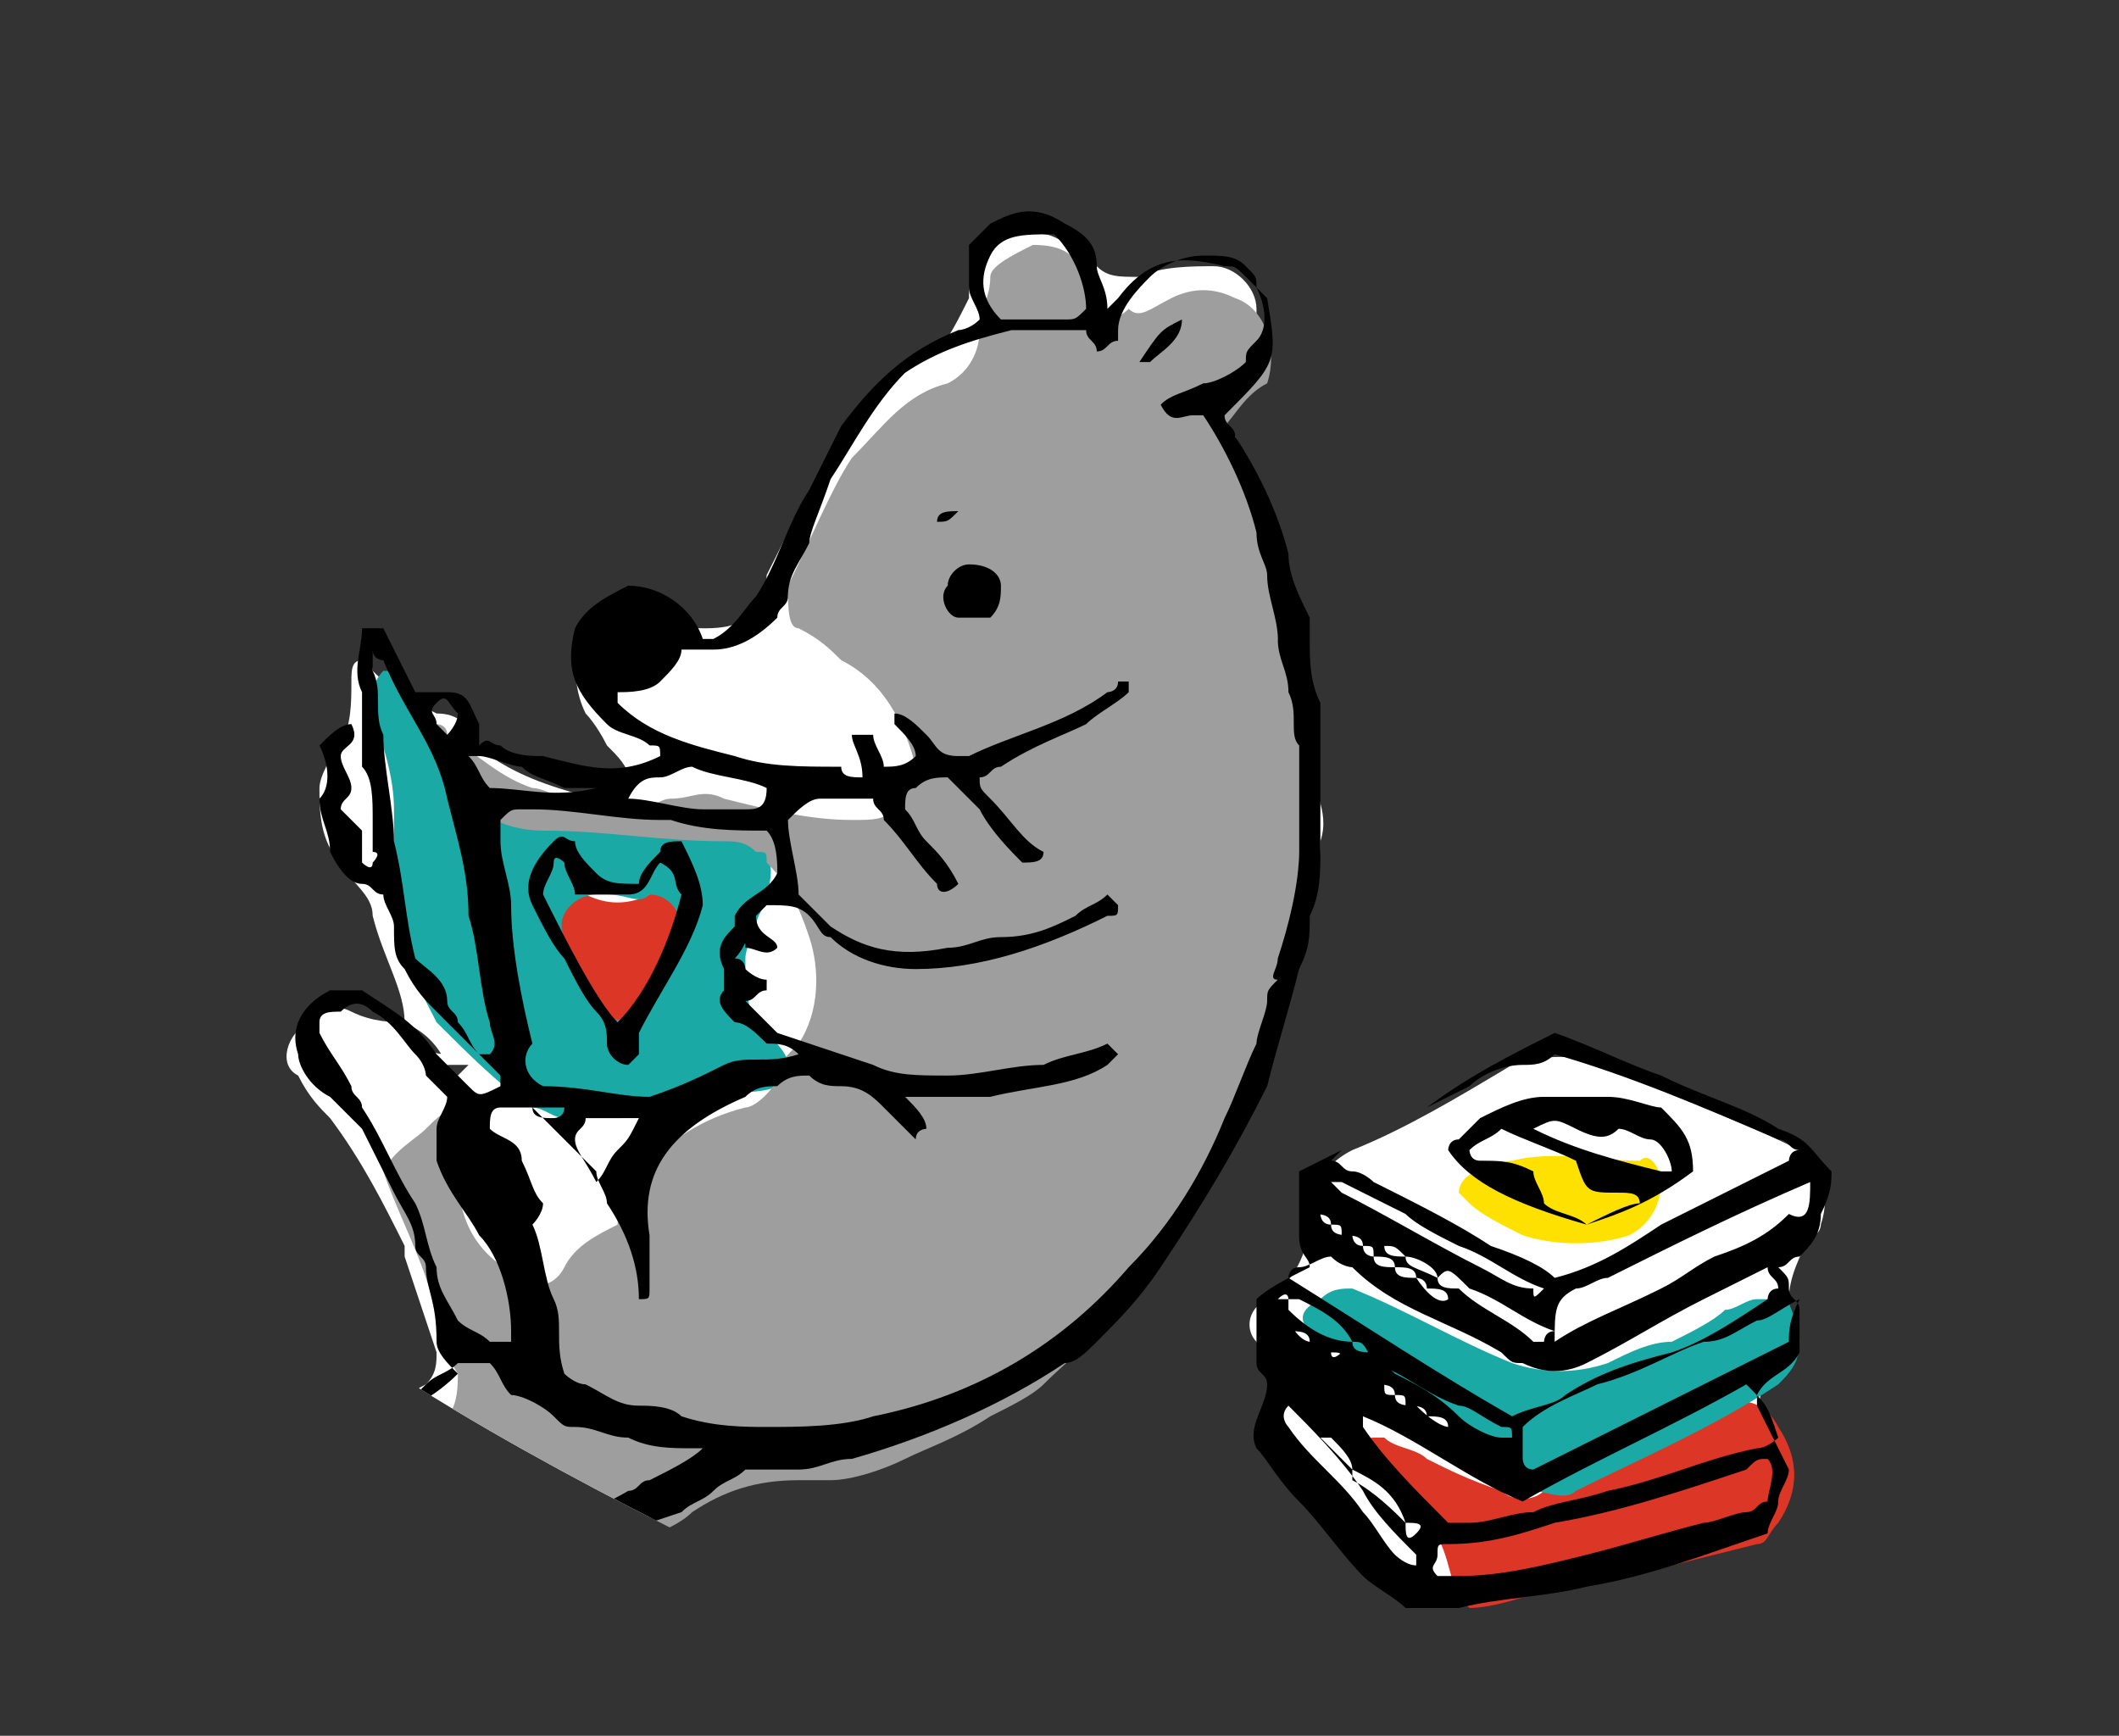 <?xml version="1.0" encoding="utf-8"?>
<!-- Generator: Adobe Illustrator 28.1.0, SVG Export Plug-In . SVG Version: 6.00 Build 0)  -->
<svg version="1.1" id="Layer_1" xmlns="http://www.w3.org/2000/svg" xmlns:xlink="http://www.w3.org/1999/xlink" x="0px" y="0px"
	 viewBox="0 0 19.9 16.3" style="enable-background:new 0 0 19.9 16.3;" xml:space="preserve">
<rect x="0" y="0" width="19.9" height="16.3" fill="#333333" stroke="none"/>
<style type="text/css">
	.st0{clip-path:url(#SVGID_00000125593203885884365410000006491446939883297186_);}
	.st1{fill:#FFFFFF;}
	.st2{fill:#DC3627;}
	.st3{fill:#1AA9A5;}
	.st4{fill:#9E9E9F;}
	.st5{fill:#FFE100;}
</style>
<g>
	<defs>
		<path id="SVGID_1_" d="M2.4,4.9C1.2,5.9-0.1,7,0,8.5c0,1.1,0.8,2,1.5,2.7c1.5,1.4,3.3,2.4,5.1,3.3c1.1,0.6,2.3,1.2,3.6,1.5
			c1.5,0.4,3.2,0.2,4.7,0c0.8-0.1,1.6-0.3,2.2-0.6c0.7-0.4,1.2-1,1.6-1.7c0.5-0.7,0.9-1.4,1-2.2c0.2-1.1-0.1-2.3-0.5-3.4
			c-1-2.5-2.8-4.6-4.9-6.1c-1.1-0.8-2.3-1.4-3.6-1.8C9.3-0.4,8.3,0.8,7.1,1.6C5.5,2.6,3.9,3.8,2.4,4.9z"/>
	</defs>
	<clipPath id="SVGID_00000050639541119173935880000007574151643451035520_">
		<use xlink:href="#SVGID_1_"  style="overflow:visible;"/>
	</clipPath>
	<g style="clip-path:url(#SVGID_00000050639541119173935880000007574151643451035520_);">
		<path class="st1" d="M3.8,9.6C3.8,9.3,3.6,9,3.5,8.6C3.5,8.4,3.3,8.3,3.2,8.1C3,7.9,3,7.6,3,7.4c0-0.1,0.1-0.3,0.2-0.4
			c0.1-0.2,0.1-0.4,0.1-0.6c0-0.1,0-0.2,0.1-0.2c0,0,0.1,0,0.1,0.1c0.2,0.2,0.4,0.3,0.6,0.4C4.3,6.7,4.4,6.8,4.5,7
			c0,0,0.1,0.1,0.1,0.1c0.3,0.2,0.6,0.3,1,0.4c0.1,0,0.2,0,0.3-0.1c0,0,0-0.1,0-0.1c0-0.1-0.1-0.2-0.2-0.3C5.6,6.8,5.5,6.7,5.5,6.7
			C5.4,6.5,5.4,6.3,5.4,6.1C5.5,5.8,5.8,5.6,6,5.7c0.2,0.1,0.4,0.2,0.6,0.2c0.1,0,0.3,0,0.4-0.1c0.1-0.1,0.2-0.3,0.2-0.4
			C7.4,5,7.6,4.6,7.9,4.1C8,3.9,8.2,3.6,8.5,3.5c0.1-0.1,0.2-0.1,0.3-0.2C8.9,3.2,9,3,9.1,2.8c0-0.1,0-0.2,0.1-0.3
			c0.1-0.2,0.4-0.4,0.6-0.3c0.1,0,0.2,0.1,0.3,0.1c0.1,0.1,0.1,0.1,0.2,0.2c0.1,0.1,0.2,0.1,0.4,0.1c0.2-0.1,0.5-0.1,0.7-0.1
			c0.2,0,0.4,0.2,0.4,0.4c0,0.2,0,0.4-0.1,0.6c0,0.1-0.1,0.2-0.1,0.3c-0.1,0.1-0.1,0.2,0,0.3c0.1,0.2,0.2,0.4,0.2,0.6
			c0.2,0.6,0.4,1.2,0.4,1.8c0,0.2,0,0.4,0.1,0.6c0,0.3,0.2,0.5,0.1,0.8c0,0.3-0.1,0.5-0.2,0.7c0,0.5-0.2,1-0.4,1.5
			c-0.1,0.2-0.1,0.4-0.3,0.6c-0.2,0.3-0.4,0.7-0.7,1c-0.7,1-0.4,0.7-1.4,1.4c-0.3,0.2-1.2,0.5-1.6,0.6c-0.2,0-0.3,0-0.5,0.1
			c-0.2,0-0.4,0.1-0.6,0.2c-0.2,0.1-0.5,0.2-0.7,0.3c-0.7,0.3-1.4,0.5-2.1,0.4c-0.3,0-0.6-0.1-0.9-0.3c-0.1-0.1-0.1-0.2-0.1-0.4
			C3.3,13.5,3.6,13.2,4,13c0.1-0.1,0.1-0.2,0.1-0.3c-0.1-0.3-0.2-0.6-0.3-0.9c0-0.1,0-0.1,0-0.1c-0.2-0.4-0.4-0.8-0.7-1.2
			c-0.1-0.1-0.2-0.2-0.3-0.4C2.6,10,2.7,9.7,2.9,9.6C3,9.5,3.1,9.4,3.3,9.5C3.5,9.6,3.7,9.6,3.8,9.6C3.9,9.8,4,9.9,4.2,9.9
			c0,0.1,0,0.2,0.1,0.2c0,0,0.1-0.1,0.1-0.1C4.3,10,4.2,10,4.2,10C4.1,9.8,4,9.7,3.8,9.6z"/>
		<path class="st1" d="M14.2,14.9c-0.1,0-0.4,0.1-0.7,0.2c-0.1,0-0.2,0-0.3-0.1c-0.1-0.1-0.2-0.1-0.2-0.2c-0.3-0.3-0.6-0.6-0.8-0.9
			c-0.1-0.2-0.2-0.3-0.2-0.6c0-0.3-0.1-0.5-0.2-0.7c-0.1-0.1-0.1-0.3,0.1-0.4c0.3-0.2,0.4-0.5,0.4-0.8c0-0.3,0.2-0.5,0.4-0.6
			c0.5-0.2,1-0.5,1.5-0.8c0.3-0.1,0.6-0.1,0.9,0c0.6,0.3,1.2,0.5,1.8,0.8c0.2,0.1,0.3,0.4,0.2,0.7c0,0,0,0.1-0.1,0.1
			c-0.1,0.2-0.2,0.4-0.2,0.6c0,0.3,0,0.5-0.2,0.7c-0.1,0.2-0.1,0.4,0,0.6c0.1,0.1,0.1,0.3,0.1,0.4c-0.1,0.2-0.2,0.4-0.4,0.4
			c-0.4,0.1-0.8,0.2-1.2,0.3C14.9,14.9,14.7,14.9,14.2,14.9z"/>
		<path class="st2" d="M14.3,15c0,0-0.3,0.1-0.5,0.1c0,0-0.1-0.1-0.1-0.1c-0.1-0.2-0.1-0.5-0.3-0.7c-0.2-0.2-0.3-0.4-0.5-0.6
			c-0.1-0.1-0.1-0.2,0-0.2c0,0,0.1,0,0.1,0c0.1,0.1,0.3,0.1,0.4,0.2c0.2,0.1,0.4,0.2,0.7,0.3c0.1,0.1,0.3,0.1,0.4,0
			c0.2-0.1,0.4-0.2,0.6-0.3c0.4-0.2,0.7-0.4,1.1-0.5c0.2-0.1,0.4,0,0.5,0.2c0.2,0.3,0.2,0.6,0,0.9c-0.1,0.1-0.1,0.2-0.2,0.2
			c-0.4,0.1-0.8,0.2-1.2,0.3C15,14.9,14.8,14.9,14.3,15z"/>
		<path class="st2" d="M5.4,8.3c0,0,0.1,0,0.1,0.1c0.2,0.1,0.4,0.1,0.6,0c0.1-0.1,0.2-0.1,0.3,0c0,0.1,0.1,0.2,0.1,0.3
			c0,0.2,0,0.4-0.1,0.6C6.3,9.4,6.2,9.5,6.1,9.7C6,9.8,5.9,9.8,5.7,9.7C5.4,9.4,5.3,9.1,5.2,8.6C5.2,8.5,5.3,8.3,5.4,8.3z"/>
		<path class="st3" d="M5.7,10.5c-0.1,0-0.2,0-0.4,0c-0.1,0-0.2-0.1-0.3-0.1c-0.3-0.2-0.6-0.5-0.9-0.8C3.9,9.2,3.7,8.9,3.7,8.4
			c0-0.3,0-0.5,0-0.8c0-0.3-0.1-0.6-0.2-0.9c0-0.2,0-0.3,0.1-0.4c0.1,0,0.2,0,0.2,0.1C4,6.8,4.2,7.1,4.4,7.3
			c0.1,0.1,0.2,0.2,0.2,0.2c0.5,0.1,1,0.3,1.5,0.3c0.3,0,0.6,0,0.9,0.1c0.2,0,0.3,0.2,0.2,0.5c0,0.1-0.1,0.2-0.1,0.3
			C7.1,8.7,7,8.9,7,9c0,0.3,0,0.5,0.2,0.7C7.3,9.8,7.4,9.9,7.4,10c0.1,0.1,0.1,0.2-0.1,0.2c-0.2,0.1-0.5,0-0.7,0.2
			C6.3,10.5,6,10.5,5.7,10.5z M5.7,8.4c0.1,0,0,0-0.1,0c-0.2,0-0.4,0.2-0.3,0.4C5.4,9,5.5,9.3,5.6,9.5C5.7,9.6,5.9,9.6,6,9.5
			c0.2-0.2,0.3-0.5,0.4-0.8c0-0.1-0.1-0.3-0.3-0.3C6,8.5,5.9,8.4,5.7,8.4z"/>
		<path class="st3" d="M16.9,12.6c0,0.2-0.1,0.3-0.2,0.4c-0.6,0.4-1.3,0.7-1.9,1c-0.1,0.1-0.3,0-0.4,0c-0.6-0.6-1.4-1.1-2.1-1.5
			c-0.1-0.1-0.1-0.2,0.1-0.3c0.1-0.1,0.2-0.1,0.3-0.1c0.5,0.2,1,0.5,1.5,0.7c0.3,0.1,0.6,0.1,0.9,0c0.2-0.1,0.4-0.2,0.6-0.2
			c0.2-0.1,0.4-0.2,0.5-0.3c0.1,0,0.2-0.1,0.3-0.1c0.1,0,0.2,0,0.3,0C16.8,12.3,16.9,12.4,16.9,12.6z"/>
		<path class="st4" d="M11.5,4c0.1,0.1,0.1,0.3,0.2,0.4C11.8,4.8,12,5.2,12,5.7c0,0.1,0,0.2,0,0.3c0.1,0.3,0.2,0.6,0.2,0.9
			c0,0.5,0,0.9,0,1.4c0,0.2,0,0.3,0,0.5c0,0.1,0,0.2-0.1,0.3c-0.3,0.9-0.7,1.8-1.2,2.7c-0.1,0.1-0.2,0.3-0.3,0.4
			c-0.2,0.3-0.5,0.5-0.8,0.8c-0.1,0.1-0.3,0.2-0.5,0.3c-0.3,0.2-0.6,0.3-0.8,0.4c-0.2,0.1-0.5,0.2-0.7,0.2c-0.1,0-0.2,0-0.3,0
			c-0.4,0-0.7,0.1-1,0.3c-0.1,0.1-0.3,0.2-0.4,0.2c-0.5,0.1-0.9,0.3-1.3,0.3c-0.4,0.1-0.8,0-1.2-0.2c-0.1,0-0.2-0.1-0.2-0.2
			c0-0.1,0-0.4,0.1-0.4c0.1-0.1,0.1-0.2,0.2-0.2c0.2-0.1,0.3-0.3,0.5-0.4c0.1-0.1,0.1-0.3,0.1-0.4c-0.2-0.3-0.2-0.6-0.3-0.9
			c-0.1-0.3-0.3-0.7-0.4-1c0.1-0.2,0.3-0.3,0.4-0.4c0.1-0.1,0.2-0.2,0.2-0.1c0.1,0.1,0.1,0.2,0.1,0.3c0,0,0,0.1,0,0.2
			c0,0.5,0.2,0.8,0.6,1c0.1,0.1,0.3,0.1,0.4-0.1c0.1-0.2,0.3-0.3,0.5-0.4C5.8,11.2,5.9,11.1,6,11c0.3-0.3,0.6-0.5,1-0.6
			c0.1,0,0.3-0.2,0.3-0.3c0-0.1,0.1-0.2,0.2-0.3c0.2-0.3,0.2-0.7,0.1-1C7.5,8.5,7.4,8.3,7.2,8.1C7.2,8,7.2,8,7.1,8
			C7,7.9,6.9,7.9,6.8,7.9c-0.6,0-1.1-0.1-1.7-0.1c-0.4,0-0.7-0.2-0.9-0.5C4.2,7.2,4.1,7.2,4.1,7.1C4,7,4,6.9,4.1,6.8
			c0,0,0.1,0,0.1,0.1C4.5,7.1,4.7,7.3,5,7.4c0.1,0,0.3,0.1,0.4,0.2c0.1,0,0.2,0,0.3,0c0.1,0,0.2,0,0.3,0c0.1,0,0.2-0.1,0.3-0.1
			c0.2,0,0.3-0.1,0.5,0C7.2,7.6,7.6,7.7,8,7.7c0.2,0,0.3,0,0.4-0.1c0.1-0.1,0.2-0.3,0.2-0.4c-0.1-0.4-0.3-0.8-0.7-1
			C7.8,6.1,7.7,6,7.5,5.9C7.4,5.9,7.4,5.7,7.4,5.5c0.2-0.4,0.4-0.9,0.6-1.2C8.3,4,8.5,3.7,8.9,3.6c0.2-0.1,0.3-0.3,0.3-0.5
			c0-0.2,0.1-0.3,0.1-0.5c0-0.1,0.2-0.2,0.4-0.3c0.3,0,0.4,0.1,0.5,0.3c0,0,0,0.1,0,0.1c0,0.1,0.1,0.2,0.1,0.3c0.1,0,0.2,0,0.3-0.1
			C10.7,3,10.8,2.9,11,2.8c0.2-0.1,0.4-0.1,0.6,0c0.3,0.1,0.4,0.5,0.3,0.8C11.7,3.7,11.6,3.9,11.5,4z"/>
		<path class="st5" d="M15.6,11.1c0,0.2-0.1,0.4-0.3,0.5c-0.3,0.1-0.7,0.1-1,0c-0.2-0.1-0.4-0.2-0.5-0.3c0,0-0.1-0.1-0.1-0.1
			c0-0.1,0.1-0.2,0.2-0.2c0.1,0,0.2-0.1,0.3-0.1c0.4-0.1,0.8,0,1.2,0C15.5,10.8,15.6,11,15.6,11.1z"/>
		<path d="M3.4,5.9c0.1,0,0.1,0,0.2,0c0.1,0.2,0.2,0.4,0.3,0.6c0.1,0,0.2,0,0.3,0c0.2,0,0.2,0.1,0.3,0.3c0,0,0,0.1,0,0.2
			C4.6,6.9,4.6,7,4.7,7C4.8,7.1,5,7.1,5.1,7.1c0.4,0.1,0.7,0.2,1.1,0c0-0.1,0-0.1-0.1-0.1C6,6.9,5.8,6.9,5.7,6.8
			C5.4,6.5,5.3,6.3,5.4,5.9c0.1-0.2,0.3-0.3,0.5-0.4C6.2,5.5,6.5,5.7,6.6,6c0.1,0,0.1,0,0.1,0C6.9,5.9,7,5.7,7.1,5.6
			c0.2-0.3,0.3-0.7,0.5-1C7.7,4.4,7.8,4.2,7.9,4c0.3-0.4,0.6-0.7,1.1-0.9C9,3.1,9.1,3.1,9.2,3c0-0.1-0.1-0.2-0.1-0.3
			c0-0.1,0-0.3,0-0.4c0.1-0.1,0.1-0.1,0.2-0.2C9.5,2,9.7,1.9,10,2.1c0.2,0.1,0.3,0.2,0.3,0.4c0,0.1,0.1,0.2,0.1,0.4
			c0.1-0.1,0.1-0.1,0.1-0.1c0.3-0.4,0.6-0.4,1-0.3c0.1,0,0.1,0,0.2,0.1c0.1,0.1,0.2,0.2,0.2,0.2c0.1,0.6,0.1,0.6-0.4,1.1
			c0,0.1,0.1,0.1,0.1,0.2c0.2,0.3,0.4,0.7,0.5,1.1c0,0.2,0.1,0.4,0.2,0.6c0,0.1,0,0.1,0,0.2c0,0.2,0,0.4,0.1,0.6c0,0.1,0,0.2,0,0.3
			c0,0.2,0,0.3,0,0.5c0,0.2,0,0.4,0,0.6c0,0.2,0,0.4-0.1,0.6c0,0.2,0,0.3-0.1,0.5c-0.1,0.4-0.2,0.7-0.3,1.1c-0.3,0.6-0.6,1.1-1,1.7
			c-0.2,0.3-0.4,0.5-0.6,0.7c-0.1,0.1-0.2,0.2-0.3,0.2c-0.6,0.4-1.3,0.7-2,0.9c-0.2,0-0.3,0.1-0.5,0.1c-0.2,0-0.3,0-0.5,0
			c-0.1,0.1-0.2,0.1-0.3,0.2c-0.1,0.1-0.2,0.1-0.3,0.2c-0.3,0.1-0.6,0.2-0.9,0.3c0,0-0.1,0-0.1,0c-0.4,0-0.8,0.1-1.2,0.1
			c-0.3,0-0.6-0.1-0.8-0.1c-0.1,0-0.2-0.1-0.3-0.2c0,0,0-0.1-0.1-0.1c0.1-0.1,0.2-0.3,0.2-0.4c0.1-0.2,0.3-0.4,0.5-0.5
			c0.2-0.1,0.4-0.2,0.6-0.4c-0.1-0.1-0.2-0.2-0.2-0.3C4.1,12.2,4,12.1,4,11.9c0-0.1-0.1-0.1-0.1-0.2c0-0.2-0.1-0.3-0.2-0.5
			c-0.1-0.2-0.2-0.4-0.3-0.6c-0.1-0.1-0.2-0.2-0.3-0.3C2.9,10.2,2.8,10,2.8,9.9C2.7,9.6,2.9,9.4,3.1,9.3c0.1,0,0.2,0,0.3,0
			c0.3,0.2,0.5,0.3,0.7,0.6c0.1,0.1,0.2,0.2,0.3,0.3c0.1,0.1,0.1,0.1,0.3,0c0,0,0-0.1,0-0.1C4.5,9.9,4.3,9.7,4.1,9.5
			C4,9.4,3.9,9.3,3.8,9.1C3.7,9,3.7,8.9,3.7,8.7c0-0.1-0.1-0.2-0.1-0.3c-0.1,0-0.1-0.1-0.2-0.1C3.3,8.3,3.2,8.2,3.1,8
			C3.1,7.8,3,7.7,3,7.5C3.1,7.4,3.1,7.2,3,7c0.1-0.1,0.2-0.2,0.3-0.2C3.4,7,3.2,7,3.2,7.1c0,0.1,0.1,0.2,0.1,0.3
			c0,0.1-0.1,0.1-0.1,0.2c0.1,0.1,0.1,0.1,0.2,0.2c0,0,0,0.1,0,0.1c0,0.1,0,0.1,0,0.2c0,0,0.1,0.1,0.1,0c0,0,0.1-0.1,0-0.1
			c0-0.1,0-0.2,0-0.3c0-0.2,0-0.4-0.1-0.5c0-0.1,0-0.3,0-0.4c0-0.1,0-0.2,0-0.3C3.3,6.3,3.4,6.1,3.4,5.9z M8.1,7.3
			c0-0.2-0.1-0.3-0.1-0.4c0.1,0,0.1,0,0.2,0C8.2,7,8.3,7.1,8.3,7.2c0.1,0,0.2,0,0.3-0.1C8.6,7,8.5,6.9,8.4,6.8c0,0,0-0.1,0-0.1
			c0.1,0,0.2,0.1,0.3,0.2C8.8,7,8.8,7.1,9,7.1c0,0,0.1,0,0.1,0c0.4-0.2,0.9-0.3,1.3-0.6c0,0,0.1,0,0.1-0.1c0.1,0,0.1,0,0.1,0
			c0,0,0,0,0,0.1c-0.1,0.1-0.3,0.2-0.4,0.3C10,6.9,9.7,7,9.4,7.2c-0.1,0-0.1,0.1-0.2,0.1c0,0.1,0,0.1,0.1,0.2C9.5,7.7,9.6,7.9,9.8,8
			c0,0.1-0.1,0.1-0.2,0.1C9.5,8,9.3,7.8,9.2,7.6C9.1,7.5,9,7.4,8.9,7.3c-0.1,0-0.2,0-0.3,0.1c-0.1,0-0.1,0.1-0.1,0.2
			c0.1,0.1,0.1,0.2,0.2,0.3C8.8,8,8.9,8.1,9,8.3c-0.1,0.1-0.2,0.1-0.2,0C8.6,8.1,8.5,7.9,8.3,7.7c0-0.1-0.1-0.1-0.1-0.2
			c-0.2,0-0.4,0-0.5,0c-0.1,0-0.2,0.1-0.3,0.2c0,0.2,0.1,0.5,0.1,0.7c0.1,0.1,0.2,0.2,0.3,0.3C8.1,8.9,8.4,9,8.9,8.9
			c0.2,0,0.3-0.1,0.5-0.1c0.3,0,0.5-0.1,0.7-0.2c0.1-0.1,0.2-0.1,0.3-0.2c0,0,0.1,0.1,0.1,0.1c0,0.1,0,0.1-0.1,0.1
			C9.8,8.9,9.2,9.1,8.6,9.1C8.3,9.1,8,9,7.8,8.8c-0.1,0-0.1-0.1-0.2-0.2C7.5,8.5,7.4,8.5,7.2,8.5c0,0-0.1,0.1-0.1,0.1
			c0,0.2,0.2,0.2,0.2,0.3c-0.1,0.1-0.2,0-0.3,0C7,8.8,7,8.9,6.9,9C7,9,7,9.1,7,9.1C7,9.1,7.1,9.2,7.2,9.2c0,0,0,0,0,0.1
			C7.1,9.3,7.1,9.4,7,9.4c0.1,0.1,0.2,0.2,0.3,0.3C7.6,9.8,7.9,9.9,8.2,10c0.2,0.1,0.4,0.1,0.7,0.1c0.3,0,0.6-0.1,0.9-0.1
			c0.2-0.1,0.4-0.1,0.6-0.2c0,0,0.1,0.1,0.1,0.1c0,0,0,0-0.1,0.1c-0.3,0.2-0.7,0.2-1.1,0.3c-0.2,0-0.5,0-0.7,0c0,0-0.1,0-0.1,0
			c0.1,0.1,0.2,0.2,0.2,0.3c0,0-0.1,0-0.1,0.1c-0.1-0.1-0.2-0.2-0.3-0.3c-0.1-0.1-0.2-0.2-0.4-0.2c-0.1,0-0.2,0-0.3-0.1
			c-0.1,0-0.2,0-0.3,0.1c-0.1,0-0.2,0-0.3,0.1c-0.7,0.3-1,0.7-0.9,1.3c0,0.2,0,0.3,0,0.5c0,0.1,0,0.1-0.1,0.1c0-0.3-0.1-0.6-0.3-0.9
			c0-0.1-0.1-0.2-0.1-0.3c-0.2-0.2-0.4-0.4-0.6-0.6c-0.1,0-0.2,0-0.3,0c-0.1,0-0.1,0.1-0.1,0.2c0.1,0.1,0.3,0.1,0.3,0.3
			c0.1,0.2,0.1,0.3,0.2,0.4c0,0.1-0.1,0.2-0.1,0.2c0.1,0.2,0.1,0.5,0.2,0.7c0.1,0.2,0,0.4,0.1,0.7c0,0,0.1,0.1,0.2,0.1
			c0.2,0.1,0.3,0.2,0.5,0.2c0.1,0,0.3,0,0.4,0.1c0.3,0.1,0.6,0.1,0.8,0.1c0.3,0,0.7,0,1-0.1c1-0.2,1.8-0.7,2.4-1.4
			c0.4-0.4,0.7-0.9,0.9-1.4c0.1-0.2,0.2-0.5,0.3-0.7c0-0.1,0.1-0.3,0.1-0.4c0-0.1,0-0.1,0.1-0.2C11.9,9.2,12,9.1,12,9
			c0.1-0.3,0.2-0.7,0.2-1c0-0.3,0-0.7,0-1c-0.1-0.1,0-0.3-0.1-0.5C12.1,6.3,12,6.2,12,6c0-0.2-0.1-0.4-0.1-0.6
			c0-0.1-0.1-0.2-0.1-0.4c-0.1-0.4-0.3-0.8-0.5-1.1c0,0,0,0-0.1,0c-0.1,0-0.2,0.1-0.3-0.1c0.1-0.1,0.2-0.1,0.4-0.2
			c0.1,0,0.3-0.1,0.4-0.2c0-0.1,0-0.1,0.1-0.2c0.1-0.1,0.1-0.3,0-0.5c0-0.1,0-0.1-0.1-0.2c-0.1-0.1-0.2-0.1-0.4-0.1
			c-0.2,0-0.4,0.1-0.5,0.2c-0.1,0.1-0.3,0.3-0.3,0.5c0,0,0,0,0,0.1c-0.1,0-0.1,0.1-0.2,0.1c0-0.1-0.1-0.1-0.1-0.2
			c-0.2,0-0.4,0-0.7,0c-0.4,0.1-0.7,0.2-1,0.4c-0.3,0.3-0.5,0.7-0.7,1C7.7,4.8,7.6,5,7.6,5.1C7.5,5.3,7.4,5.4,7.4,5.6
			c0,0.1-0.1,0.1-0.1,0.2C7.1,6,6.9,6.1,6.7,6.1c-0.1,0-0.2,0-0.3,0C6.4,6.2,6.3,6.3,6.2,6.4C6.1,6.5,5.9,6.5,5.8,6.5
			c0,0.1,0,0.1,0,0.1c0.3,0.3,0.7,0.4,1.1,0.5c0.3,0.1,0.6,0.1,1,0.1C7.9,7.3,8,7.3,8.1,7.3z M5.1,10.2c0.4,0,0.7,0.1,1,0.1
			c0.3-0.1,0.5-0.2,0.7-0.3C7,9.9,7.2,10,7.5,9.9C7.4,9.8,7.3,9.8,7.2,9.8C7.1,9.7,7,9.6,6.9,9.6C6.8,9.5,6.7,9.4,6.8,9.3
			c0-0.1,0-0.1,0-0.2c-0.1-0.2,0-0.3,0.1-0.4c0-0.1,0-0.1,0-0.1c0.1-0.2,0.3-0.2,0.4-0.4c0-0.1,0-0.3-0.1-0.4c-0.3,0-0.6,0-0.9-0.1
			c0,0-0.1,0-0.1,0c-0.4,0-0.8-0.1-1.2-0.1c0,0-0.1,0-0.1,0c-0.1,0-0.1,0-0.2,0.1c0,0.1,0,0.1,0,0.2c0,0.2,0.1,0.4,0.1,0.6
			c0,0.4,0.1,0.9,0.2,1.3C4.9,9.9,4.9,10.1,5.1,10.2z M3.3,13.9c0,0.1,0.1,0.2,0.2,0.2c0.3,0.1,0.6,0.1,0.9,0.2c0.5,0,1,0,1.5-0.3
			c0.1,0,0.1-0.1,0.2-0.1c0.2-0.1,0.4-0.2,0.5-0.3c0,0,0,0-0.1,0c-0.2,0-0.4,0-0.6-0.1c-0.2,0-0.3-0.1-0.5-0.1c-0.1,0-0.1,0-0.2-0.1
			c-0.1-0.1-0.3-0.2-0.4-0.2c-0.1-0.1-0.1-0.2-0.2-0.3c-0.1,0-0.2,0-0.3,0c-0.1,0.1-0.2,0.1-0.3,0.2C3.8,13.2,3.5,13.5,3.3,13.9z
			 M3.9,9C4,9.1,4.2,9.2,4.2,9.4c0,0.1,0.1,0.1,0.1,0.2c0.1,0.1,0.1,0.2,0.2,0.3c0,0,0.1,0,0.1,0c0.1-0.1,0-0.2,0-0.3
			c-0.1-0.3-0.1-0.7-0.2-1c0-0.4-0.1-0.7-0.2-1.1C4.1,7,3.8,6.7,3.6,6.2c0,0-0.1,0-0.1-0.1c0,0.1,0,0.1,0,0.2c0.1,0.2,0,0.4,0.1,0.6
			c0,0.3,0.1,0.7,0.1,1c0,0,0,0,0,0C3.8,8.3,3.8,8.6,3.9,9z M3,9.6c0,0.1,0,0.1,0,0.1c0.1,0.2,0.2,0.3,0.3,0.5
			c0,0.1,0.1,0.1,0.1,0.2c0.2,0.3,0.3,0.6,0.5,0.9c0.1,0.2,0.1,0.4,0.2,0.6c0,0.2,0.1,0.3,0.2,0.5c0.1,0.1,0.2,0.1,0.3,0.2
			c0.1,0,0.1,0,0.2,0c0,0,0-0.1,0-0.1c0-0.3-0.1-0.7-0.3-0.9c-0.1-0.2-0.3-0.4-0.4-0.7c0-0.1,0-0.2,0-0.3c0-0.1,0.1-0.2,0.1-0.3
			c-0.1-0.1-0.1-0.1-0.2-0.2C4,10.1,4,10,3.9,9.9C3.8,9.8,3.7,9.6,3.5,9.5C3.4,9.4,3.3,9.4,3.2,9.5C3.1,9.5,3,9.5,3,9.6z M9.9,2.2
			c-0.3,0-0.5,0-0.6,0.2C9.2,2.6,9.2,2.8,9.4,3C9.6,3,9.8,3,10,3c0.1,0,0.1,0,0.2-0.1C10.2,2.7,10.1,2.4,9.9,2.2z M7.2,7.4
			C7,7.3,6.7,7.3,6.5,7.2c-0.1,0-0.2,0.1-0.3,0.1c-0.1,0-0.2,0-0.3,0.2c0.2,0,0.5,0.1,0.7,0.1c0.1,0,0.3,0,0.4,0
			C7.1,7.6,7.2,7.6,7.2,7.4z M5.6,11.1c0.1-0.1,0.1-0.2,0.2-0.3c0.1-0.1,0.1-0.1,0.2-0.3c-0.2,0-0.3,0-0.5,0c0,0.1-0.1,0.1-0.1,0.2
			C5.4,10.8,5.5,10.9,5.6,11.1z M5.6,7.4c-0.1,0-0.2,0-0.3,0C5.1,7.3,5,7.3,4.9,7.2c-0.1,0-0.3-0.1-0.4-0.1c0,0-0.1,0-0.1,0
			c0.1,0.1,0.1,0.2,0.2,0.3C4.9,7.4,5.2,7.5,5.6,7.4z M4.1,6.6c-0.1,0.1,0,0.1,0,0.2c0,0,0.1,0.1,0.1,0.1c0,0,0.1-0.1,0.1-0.2
			C4.2,6.6,4.2,6.5,4.1,6.6z M5,10.4c0,0.1,0.1,0.1,0.2,0.1c0,0,0.1,0,0.1-0.1C5.2,10.4,5.1,10.4,5,10.4z"/>
		<path d="M14.6,9.7c0.3,0.1,0.7,0.3,1,0.4c0.4,0.2,0.8,0.3,1.1,0.5c0.3,0.1,0.3,0.2,0.5,0.4c0,0.1,0,0.2-0.1,0.4
			c0,0.2-0.1,0.3-0.2,0.4c-0.1,0-0.1,0.1-0.2,0.1c0.1,0.1,0.1,0.1,0.1,0.2c0,0.1,0.1,0.1,0.1,0.2c0,0.1,0,0.3,0,0.4
			c-0.1,0.2-0.3,0.2-0.4,0.4c0,0,0,0.1,0,0.1c0.1,0.2,0.2,0.4,0.3,0.6c0,0.1-0.1,0.2-0.1,0.3c0,0.1-0.1,0.2-0.1,0.3
			c-0.6,0.2-1.1,0.4-1.7,0.5c-0.4,0.1-0.8,0.1-1.2,0.2c-0.2,0-0.3,0-0.5,0c-0.1-0.1-0.3-0.2-0.4-0.3c-0.2-0.2-0.4-0.5-0.6-0.7
			c-0.2-0.2-0.3-0.4-0.4-0.5c-0.1-0.2,0.1-0.4,0.1-0.6c0-0.1-0.1-0.1-0.1-0.2c0,0,0-0.1,0-0.1c0-0.2,0-0.3,0-0.5
			c0.1-0.1,0.3-0.2,0.5-0.3c0-0.1-0.1-0.1-0.1-0.3c0-0.1,0-0.3,0-0.6c0.4-0.2,0.8-0.4,1.2-0.6C13.8,10.1,14.2,9.9,14.6,9.7z
			 M14.2,12.6C14.2,12.6,14.2,12.6,14.2,12.6C14.2,12.6,14.2,12.6,14.2,12.6C14.2,12.5,14.1,12.5,14.2,12.6
			C14.1,12.5,14.2,12.5,14.2,12.6z M13.6,13.4C13.6,13.4,13.7,13.4,13.6,13.4C13.7,13.4,13.6,13.4,13.6,13.4c0-0.1-0.1-0.1-0.2-0.1
			c0-0.1-0.1-0.1-0.2-0.1c0-0.1,0-0.1-0.1-0.1c0-0.1-0.1-0.1-0.2-0.1c0-0.1-0.1-0.1-0.2-0.1c0-0.1,0-0.1-0.1-0.1
			c0-0.1,0-0.1-0.1-0.1c0,0.1,0.1,0,0.1,0c0,0,0,0.1,0.1,0.1c0,0.1,0.1,0.1,0.2,0.1c0,0.1,0.1,0.1,0.1,0.1c0,0.1,0,0.1,0.1,0.1
			c0,0.1,0.1,0.1,0.2,0.1C13.5,13.4,13.6,13.4,13.6,13.4z M12.3,12.6C12.3,12.6,12.3,12.7,12.3,12.6C12.3,12.7,12.3,12.6,12.3,12.6
			c0-0.1-0.1-0.1-0.2-0.1c0-0.1,0-0.1-0.1-0.1c0,0,0,0,0-0.1c0,0,0,0-0.1,0c0,0,0,0,0,0c0,0,0,0,0.1,0c0,0,0,0.1,0.1,0.1
			C12.2,12.6,12.3,12.6,12.3,12.6z M13.6,12.2C13.6,12.3,13.6,12.3,13.6,12.2C13.7,12.3,13.7,12.3,13.6,12.2c0-0.1-0.1-0.1-0.2-0.1
			c0-0.1-0.1-0.1-0.1-0.1c0-0.1-0.1-0.1-0.2-0.1c0-0.1-0.1-0.1-0.2-0.1c0-0.1,0-0.1-0.1-0.1c0-0.1-0.1-0.1-0.2-0.1
			c0-0.1,0-0.1-0.1-0.1c0-0.1-0.1-0.1-0.2-0.1c0,0,0,0-0.1-0.1c0,0,0,0,0,0c0,0,0,0,0,0c0,0,0,0,0.1,0c0,0.1,0.1,0.1,0.1,0.1
			c0,0,0,0.1,0.1,0.1c0,0.1,0.1,0.1,0.2,0.1c0,0,0,0.1,0.1,0.1c0,0.1,0.1,0.1,0.1,0.1c0,0.1,0.1,0.1,0.2,0.1c0,0.1,0.1,0.1,0.2,0.1
			C13.5,12.3,13.6,12.2,13.6,12.2z M13.5,12c0,0.1,0.1,0.1,0.2,0.1c0.2,0.2,0.5,0.3,0.7,0.5c0,0,0.1,0,0.1,0c0,0,0-0.1,0.1-0.1
			c-0.3-0.1-0.5-0.3-0.8-0.4C13.6,11.9,13.6,11.9,13.5,12c0-0.1-0.2-0.2-0.3-0.2c-0.1-0.1-0.1-0.1-0.2-0.1c0,0.1,0.1,0.1,0.2,0.1
			C13.2,11.9,13.3,11.9,13.5,12z M12.7,12.6c0,0.1,0.1,0.1,0.2,0.1c0,0.1,0.1,0.1,0.2,0.2c0.2,0.1,0.4,0.2,0.6,0.4
			c0.1,0.1,0.3,0.2,0.4,0.2c0,0,0,0,0.1,0c0-0.1,0-0.1-0.1-0.1c-0.2-0.1-0.3-0.2-0.4-0.2c-0.3-0.1-0.5-0.3-0.8-0.4
			C12.8,12.6,12.8,12.6,12.7,12.6c-0.1-0.2-0.3-0.3-0.5-0.4c0,0,0,0-0.1,0c0,0,0-0.1-0.1,0c0,0,0,0,0.1,0c0,0,0,0.1,0,0.1
			C12.3,12.5,12.5,12.6,12.7,12.6z M13.2,14.3c0,0.1,0,0.2,0.1,0.1C13.4,14.3,13.3,14.3,13.2,14.3C13.3,14.2,13.3,14.2,13.2,14.3
			c-0.1-0.3-0.3-0.4-0.5-0.5c0-0.1-0.1-0.2-0.2-0.3c0,0,0,0-0.1,0c0.1,0.1,0.2,0.2,0.3,0.3c0,0,0,0.1,0,0.1
			C12.9,14,13.1,14.2,13.2,14.3z M14.6,12c0.4-0.1,0.7-0.3,1-0.5c0.2-0.1,0.4-0.2,0.6-0.3c0.2-0.1,0.4-0.2,0.6-0.3
			c0,0,0-0.1,0.1-0.1c-0.1,0-0.1-0.1-0.2-0.1c-0.7-0.3-1.4-0.6-2.1-0.8c-0.1,0.1-0.2,0.1-0.3,0.1c-0.2,0-0.4,0.1-0.5,0.2
			c-0.4,0.2-0.8,0.4-1.2,0.6c0,0,0,0-0.1,0.1c0.1,0,0.1,0.1,0.2,0.1c0.1,0,0.2,0.1,0.2,0.1c0.4,0.2,0.8,0.4,1.1,0.6
			C14.3,11.8,14.5,11.9,14.6,12z M13.6,14.3c0.1,0,0.1,0,0.2,0c0.2,0,0.4-0.1,0.6-0.1c0.2-0.1,0.4-0.1,0.7-0.2
			c0.5-0.1,0.9-0.3,1.4-0.4c0.1,0,0.2-0.1,0.2-0.1c-0.1-0.3-0.1-0.3-0.3-0.5c-0.7,0.4-1.4,0.7-2.1,1.1c-0.5-0.2-1-0.6-1.5-0.8
			c0,0,0,0,0,0.1C13,13.7,13.3,14,13.6,14.3z M14.2,13.3c0.2-0.1,0.4-0.1,0.5-0.2c0.3-0.2,0.6-0.3,1-0.4c0.3-0.1,0.6-0.3,0.9-0.5
			c0,0,0-0.1,0.1-0.1c0-0.1-0.1-0.1-0.1-0.2c-0.2,0.1-0.4,0.2-0.6,0.3c-0.4,0.2-0.7,0.4-1.1,0.6c-0.2,0.1-0.4,0.1-0.6,0
			c-0.1,0-0.1,0-0.2-0.1c-0.5-0.3-1-0.4-1.4-0.8c0,0-0.1,0-0.2-0.1c-0.1,0-0.2,0.1-0.3,0.1c-0.1,0-0.1,0.1-0.1,0.1
			C12.9,12.5,13.5,12.9,14.2,13.3z M16.6,13.7c-0.1,0-0.1,0-0.2,0.1c-0.6,0.2-1.2,0.4-1.8,0.5c-0.3,0.1-0.6,0.2-1,0.2
			c-0.1,0-0.1,0-0.1,0.1c0,0.1-0.1,0.1,0,0.2c0.1,0,0.1,0,0.2,0c0.4,0,0.8-0.1,1.2-0.2c0.4-0.1,0.7-0.2,1.1-0.3
			c0.1,0,0.3-0.1,0.4-0.1c0.1,0,0.1-0.1,0.2-0.1C16.6,14,16.7,13.8,16.6,13.7z M16.9,12.2c-0.2,0.1-0.3,0.2-0.4,0.2
			c-0.2,0.1-0.3,0.2-0.5,0.2c-0.3,0.1-0.6,0.3-1,0.4c-0.2,0.1-0.5,0.2-0.7,0.4c0,0.1,0,0.2,0,0.3c0,0,0,0.1,0.1,0.1
			c0.8-0.4,1.6-0.8,2.4-1.2C16.8,12.5,16.8,12.4,16.9,12.2z M17,11.1c-0.7,0.3-1.3,0.6-1.9,0.9c-0.1,0-0.2,0.1-0.3,0.1
			c-0.2,0.1-0.2,0.2-0.2,0.5c0.3-0.2,0.6-0.3,1-0.5c0.2-0.1,0.3-0.2,0.5-0.3c0.3-0.1,0.5-0.2,0.7-0.4C17,11.5,17,11.3,17,11.1z
			 M14.5,12.1c-0.3-0.1-0.5-0.3-0.8-0.4c-0.2-0.1-0.4-0.2-0.5-0.3c-0.2-0.1-0.4-0.2-0.6-0.3c0,0-0.1,0-0.1,0c0,0,0.1,0.1,0.1,0.1
			c0.4,0.2,0.9,0.5,1.3,0.7c0.2,0.1,0.3,0.2,0.5,0.2C14.4,12.2,14.4,12.2,14.5,12.1z M12.1,13.2c-0.1,0.1,0,0.2,0,0.2
			c0.2,0.3,0.5,0.5,0.7,0.8c0.1,0.1,0.2,0.3,0.3,0.4c0,0,0.1,0.1,0.2,0.1c0-0.1,0-0.1,0-0.1c-0.2-0.2-0.4-0.4-0.5-0.6
			C12.6,13.7,12.3,13.4,12.1,13.2z M13.8,12.4L13.8,12.4L13.8,12.4L13.8,12.4z M12.5,12.8L12.5,12.8L12.5,12.8L12.5,12.8z
			 M12.4,11.4L12.4,11.4L12.4,11.4L12.4,11.4z M12.6,11.5L12.6,11.5L12.6,11.5L12.6,11.5z M12.7,11.5L12.7,11.5L12.7,11.5L12.7,11.5
			z M13.8,13.5L13.8,13.5L13.8,13.5L13.8,13.5z M14,13.6L14,13.6L14,13.6L14,13.6z M13.9,13.8L13.9,13.8L13.9,13.8L13.9,13.8z
			 M14,13.8L14,13.8L14,13.8L14,13.8z"/>
		<path d="M9.3,5.8c-0.1,0-0.2,0-0.3,0C8.9,5.8,8.8,5.6,8.9,5.5c0-0.1,0.1-0.2,0.2-0.2c0.2,0,0.3,0.1,0.3,0.2
			C9.4,5.6,9.4,5.7,9.3,5.8z"/>
		<path d="M11.1,3c0,0.2-0.2,0.3-0.3,0.4c0,0-0.1,0-0.1,0C10.9,3.1,10.9,3.1,11.1,3z"/>
		<path d="M8.8,4.9C8.8,4.8,8.9,4.8,9,4.8C8.9,4.9,8.9,4.9,8.8,4.9z"/>
		<path d="M6.4,7.9c0.1,0.2,0.2,0.4,0.2,0.6C6.5,8.9,6.2,9.3,6,9.7c0,0,0,0.1,0,0.2c0,0-0.1,0.1-0.1,0.1c-0.1,0-0.2-0.1-0.2-0.2
			c0-0.1,0-0.2-0.1-0.3C5.5,9.4,5.4,9.2,5.3,9C5.2,8.9,5.1,8.7,5,8.5C4.9,8.3,5,8.1,5.2,7.9c0.1-0.1,0.1,0,0.2,0
			C5.4,8,5.5,8.1,5.6,8.2C5.7,8.3,5.8,8.3,6,8.3C6,8.2,6.1,8.1,6.2,8C6.2,7.9,6.3,7.9,6.4,7.9z M5.8,9.6c0.3-0.3,0.5-0.8,0.6-1.2
			c-0.1-0.1,0-0.2-0.2-0.3C6.1,8.2,6.1,8.4,5.9,8.4c0,0-0.1,0-0.2,0c-0.1,0-0.2,0-0.3,0c0-0.1-0.1-0.2-0.1-0.3c0,0-0.1-0.1-0.1,0
			c0,0.1-0.1,0.2-0.1,0.3C5.3,8.8,5.6,9.4,5.8,9.6z"/>
		<path d="M14.9,11.5c-0.7-0.2-1.1-0.4-1.3-0.7c0,0,0-0.1,0.1-0.1c0.1-0.1,0.1-0.1,0.2-0.2c0.2-0.1,0.4-0.2,0.6-0.2
			c0.2,0,0.4,0,0.6,0c0.2,0,0.4,0.1,0.5,0.1c0.2,0.2,0.3,0.3,0.3,0.6C15.5,11.3,15.2,11.4,14.9,11.5z M14.8,10.9
			c-0.2-0.1-0.5-0.2-0.7-0.3c-0.1,0.1-0.2,0.1-0.3,0.2c0,0,0,0.1,0.1,0.1c0.2,0,0.3,0,0.5,0.1c0,0.1,0.1,0.2,0.1,0.3
			c0.1,0.1,0.3,0.1,0.4,0.2c0.2-0.1,0.4-0.2,0.5-0.2c0-0.1-0.1-0.1-0.2-0.1C14.9,11.2,14.9,11.2,14.8,10.9z M14.4,10.6
			C14.4,10.6,14.4,10.6,14.4,10.6c0.4,0.2,0.8,0.3,1.2,0.4c0,0,0.1,0,0.1,0c0-0.1-0.1-0.3-0.2-0.3c-0.1,0-0.2-0.1-0.3-0.1
			c-0.1,0.1-0.2,0.1-0.4,0C14.6,10.5,14.6,10.5,14.4,10.6z"/>
	</g>
</g>
</svg>

